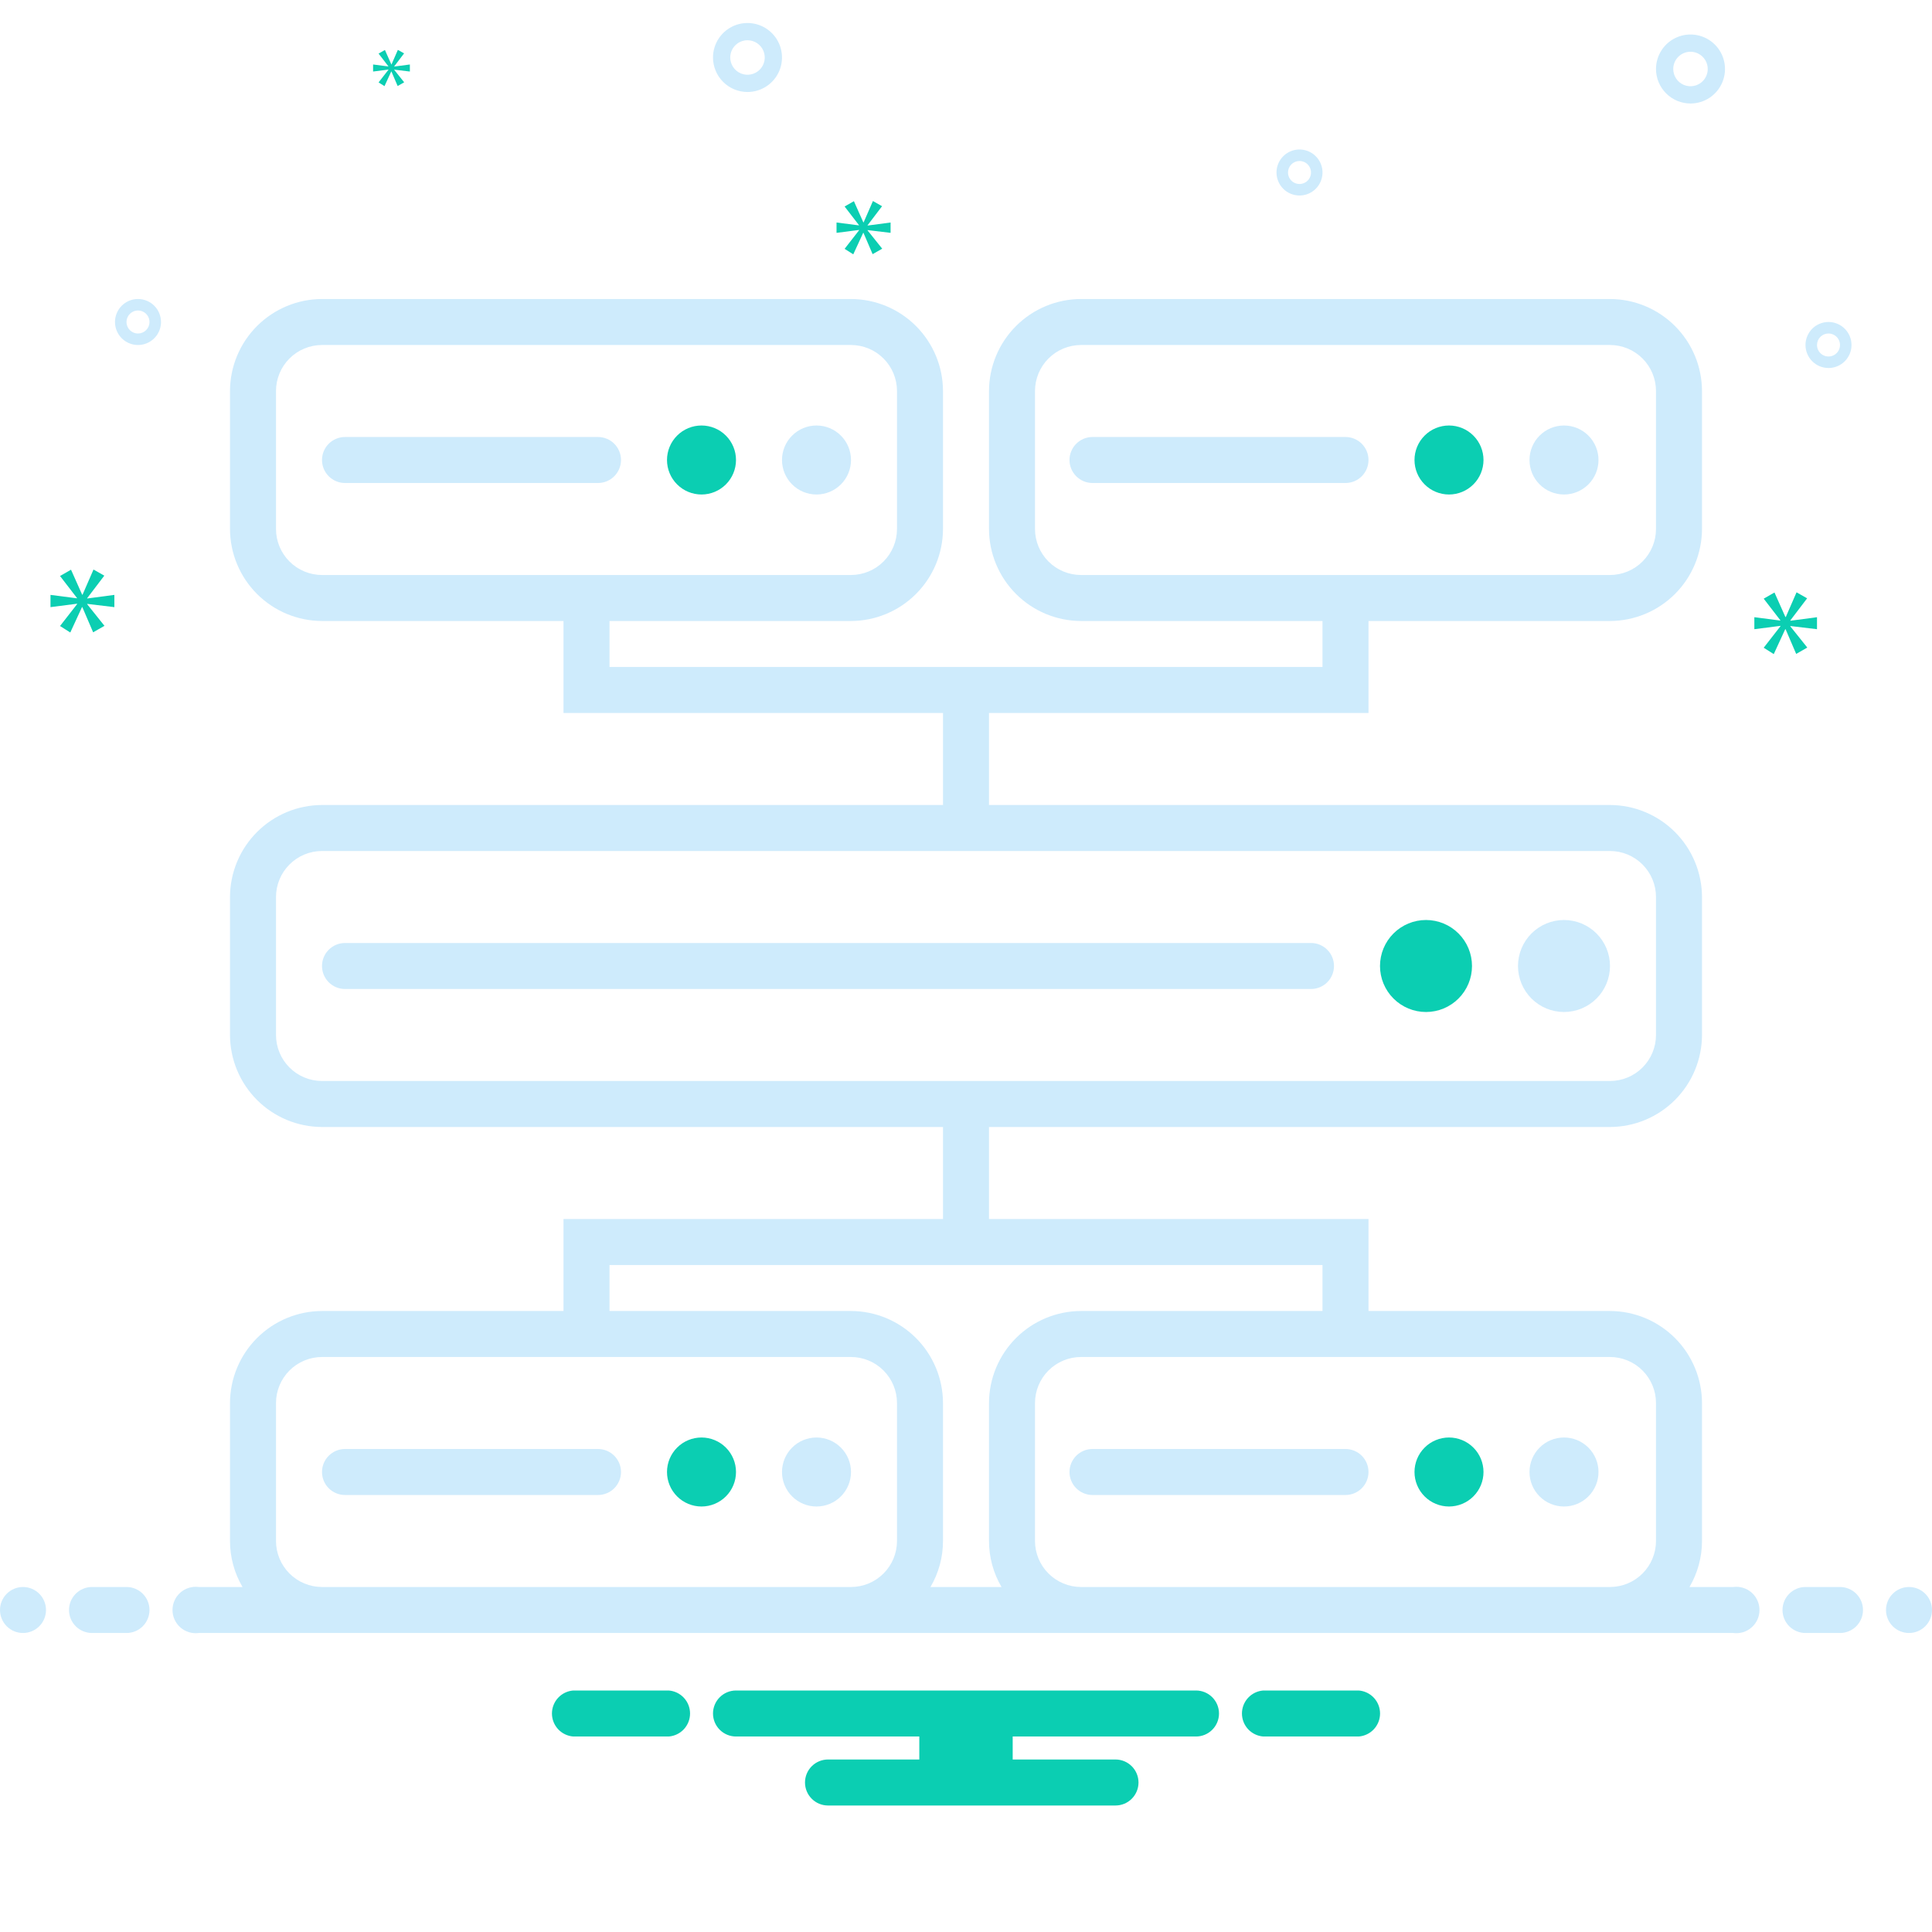 <svg width="168" height="168" viewBox="0 0 168 168" fill="none" xmlns="http://www.w3.org/2000/svg">
<path d="M140 84C140 85.061 139.579 86.078 138.828 86.828C138.078 87.579 137.061 88 136 88C134.939 88 133.922 87.579 133.172 86.828C132.421 86.078 132 85.061 132 84C132 82.939 132.421 81.922 133.172 81.172C133.922 80.421 134.939 80 136 80C137.061 80 138.078 80.421 138.828 81.172C139.579 81.922 140 82.939 140 84Z" fill="#CEEBFC"/>
<path d="M116 84C116 83.47 115.789 82.961 115.414 82.586C115.039 82.211 114.53 82 114 82H30C29.47 82 28.961 82.211 28.586 82.586C28.211 82.961 28 83.47 28 84C28 84.53 28.211 85.039 28.586 85.414C28.961 85.789 29.47 86 30 86H114C114.53 86 115.039 85.789 115.414 85.414C115.789 85.039 116 84.53 116 84Z" fill="#CEEBFC"/>
<path d="M74 128C74 128.796 73.684 129.559 73.121 130.121C72.559 130.684 71.796 131 71 131C70.204 131 69.441 130.684 68.879 130.121C68.316 129.559 68 128.796 68 128C68 127.204 68.316 126.441 68.879 125.879C69.441 125.316 70.204 125 71 125C71.796 125 72.559 125.316 73.121 125.879C73.684 126.441 74 127.204 74 128Z" fill="#CEEBFC"/>
<path d="M52 126H30C29.47 126 28.961 126.211 28.586 126.586C28.211 126.961 28 127.47 28 128C28 128.53 28.211 129.039 28.586 129.414C28.961 129.789 29.47 130 30 130H52C52.53 130 53.039 129.789 53.414 129.414C53.789 129.039 54 128.53 54 128C54 127.47 53.789 126.961 53.414 126.586C53.039 126.211 52.53 126 52 126Z" fill="#CEEBFC"/>
<path d="M139 128C139 128.796 138.684 129.559 138.121 130.121C137.559 130.684 136.796 131 136 131C135.204 131 134.441 130.684 133.879 130.121C133.316 129.559 133 128.796 133 128C133 127.204 133.316 126.441 133.879 125.879C134.441 125.316 135.204 125 136 125C136.796 125 137.559 125.316 138.121 125.879C138.684 126.441 139 127.204 139 128Z" fill="#CEEBFC"/>
<path d="M117 126H95C94.47 126 93.961 126.211 93.586 126.586C93.211 126.961 93 127.47 93 128C93 128.53 93.211 129.039 93.586 129.414C93.961 129.789 94.47 130 95 130H117C117.53 130 118.039 129.789 118.414 129.414C118.789 129.039 119 128.53 119 128C119 127.47 118.789 126.961 118.414 126.586C118.039 126.211 117.53 126 117 126Z" fill="#CEEBFC"/>
<path d="M74 40C74 40.796 73.684 41.559 73.121 42.121C72.559 42.684 71.796 43 71 43C70.204 43 69.441 42.684 68.879 42.121C68.316 41.559 68 40.796 68 40C68 39.204 68.316 38.441 68.879 37.879C69.441 37.316 70.204 37 71 37C71.796 37 72.559 37.316 73.121 37.879C73.684 38.441 74 39.204 74 40Z" fill="#CEEBFC"/>
<path d="M54 40C54 39.47 53.789 38.961 53.414 38.586C53.039 38.211 52.53 38 52 38H30C29.47 38 28.961 38.211 28.586 38.586C28.211 38.961 28 39.47 28 40C28 40.53 28.211 41.039 28.586 41.414C28.961 41.789 29.47 42 30 42H52C52.53 42 53.039 41.789 53.414 41.414C53.789 41.039 54 40.53 54 40Z" fill="#CEEBFC"/>
<path d="M139 40C139 40.796 138.684 41.559 138.121 42.121C137.559 42.684 136.796 43 136 43C135.204 43 134.441 42.684 133.879 42.121C133.316 41.559 133 40.796 133 40C133 39.204 133.316 38.441 133.879 37.879C134.441 37.316 135.204 37 136 37C136.796 37 137.559 37.316 138.121 37.879C138.684 38.441 139 39.204 139 40Z" fill="#CEEBFC"/>
<path d="M119 40C119 39.47 118.789 38.961 118.414 38.586C118.039 38.211 117.53 38 117 38H95C94.47 38 93.961 38.211 93.586 38.586C93.211 38.961 93 39.47 93 40C93 40.53 93.211 41.039 93.586 41.414C93.961 41.789 94.47 42 95 42H117C117.53 42 118.039 41.789 118.414 41.414C118.789 41.039 119 40.53 119 40ZM147 9C147.593 9 148.173 8.824 148.667 8.494C149.16 8.165 149.545 7.696 149.772 7.148C149.999 6.6 150.058 5.997 149.942 5.415C149.827 4.833 149.541 4.298 149.121 3.879C148.702 3.459 148.167 3.173 147.585 3.058C147.003 2.942 146.4 3.001 145.852 3.228C145.304 3.455 144.835 3.84 144.506 4.333C144.176 4.827 144 5.407 144 6C144.001 6.795 144.317 7.558 144.88 8.12C145.442 8.683 146.205 8.999 147 9ZM147 4.5C147.297 4.5 147.587 4.588 147.833 4.753C148.08 4.918 148.272 5.152 148.386 5.426C148.499 5.7 148.529 6.002 148.471 6.293C148.413 6.584 148.27 6.851 148.061 7.061C147.851 7.27 147.584 7.413 147.293 7.471C147.002 7.529 146.7 7.499 146.426 7.386C146.152 7.272 145.918 7.08 145.753 6.833C145.588 6.587 145.5 6.297 145.5 6C145.5 5.602 145.658 5.221 145.939 4.939C146.221 4.658 146.602 4.5 147 4.5ZM65 8C65.593 8 66.173 7.824 66.667 7.494C67.16 7.165 67.545 6.696 67.772 6.148C67.999 5.6 68.058 4.997 67.942 4.415C67.827 3.833 67.541 3.298 67.121 2.879C66.702 2.459 66.167 2.173 65.585 2.058C65.003 1.942 64.4 2.001 63.852 2.228C63.304 2.455 62.835 2.84 62.506 3.333C62.176 3.827 62 4.407 62 5C62.001 5.795 62.317 6.558 62.88 7.12C63.442 7.683 64.205 7.999 65 8ZM65 3.5C65.297 3.5 65.587 3.588 65.833 3.753C66.08 3.918 66.272 4.152 66.386 4.426C66.499 4.7 66.529 5.002 66.471 5.293C66.413 5.584 66.27 5.851 66.061 6.061C65.851 6.27 65.584 6.413 65.293 6.471C65.002 6.529 64.7 6.499 64.426 6.386C64.152 6.272 63.918 6.08 63.753 5.833C63.588 5.587 63.5 5.297 63.5 5C63.5 4.602 63.658 4.221 63.939 3.939C64.221 3.658 64.602 3.5 65 3.5ZM159 32C159.396 32 159.782 31.883 160.111 31.663C160.44 31.443 160.696 31.131 160.848 30.765C160.999 30.4 161.039 29.998 160.962 29.61C160.884 29.222 160.694 28.866 160.414 28.586C160.135 28.306 159.778 28.116 159.39 28.038C159.002 27.961 158.6 28.001 158.235 28.152C157.869 28.304 157.557 28.56 157.337 28.889C157.117 29.218 157 29.604 157 30C157 30.53 157.211 31.039 157.586 31.414C157.961 31.789 158.47 32 159 32ZM159 29C159.198 29 159.391 29.059 159.556 29.169C159.72 29.278 159.848 29.435 159.924 29.617C160 29.8 160.019 30.001 159.981 30.195C159.942 30.389 159.847 30.567 159.707 30.707C159.567 30.847 159.389 30.942 159.195 30.981C159.001 31.019 158.8 31 158.617 30.924C158.435 30.848 158.278 30.72 158.169 30.556C158.059 30.391 158 30.198 158 30C158 29.735 158.105 29.48 158.293 29.293C158.48 29.105 158.735 29 159 29ZM113 17C113.396 17 113.782 16.883 114.111 16.663C114.44 16.443 114.696 16.131 114.848 15.765C114.999 15.4 115.039 14.998 114.962 14.61C114.884 14.222 114.694 13.866 114.414 13.586C114.135 13.306 113.778 13.116 113.39 13.038C113.002 12.961 112.6 13.001 112.235 13.152C111.869 13.304 111.557 13.56 111.337 13.889C111.117 14.218 111 14.604 111 15C111 15.53 111.211 16.039 111.586 16.414C111.961 16.789 112.47 17 113 17ZM113 14C113.198 14 113.391 14.059 113.556 14.168C113.72 14.278 113.848 14.435 113.924 14.617C114 14.8 114.019 15.001 113.981 15.195C113.942 15.389 113.847 15.567 113.707 15.707C113.567 15.847 113.389 15.942 113.195 15.981C113.001 16.019 112.8 16 112.617 15.924C112.435 15.848 112.278 15.72 112.169 15.556C112.059 15.391 112 15.198 112 15C112 14.735 112.105 14.48 112.293 14.293C112.48 14.105 112.735 14 113 14ZM12 26C11.604 26 11.218 26.117 10.889 26.337C10.56 26.557 10.304 26.869 10.152 27.235C10.001 27.6 9.961 28.002 10.038 28.39C10.116 28.778 10.306 29.134 10.586 29.414C10.866 29.694 11.222 29.884 11.61 29.962C11.998 30.039 12.4 29.999 12.765 29.848C13.131 29.696 13.443 29.44 13.663 29.111C13.883 28.782 14 28.396 14 28C14 27.47 13.789 26.961 13.414 26.586C13.039 26.211 12.53 26 12 26ZM12 29C11.802 29 11.609 28.941 11.444 28.831C11.28 28.722 11.152 28.565 11.076 28.383C11 28.2 10.981 27.999 11.019 27.805C11.058 27.611 11.153 27.433 11.293 27.293C11.433 27.153 11.611 27.058 11.805 27.019C11.999 26.981 12.2 27 12.383 27.076C12.565 27.152 12.722 27.28 12.832 27.444C12.941 27.609 13 27.802 13 28C13 28.265 12.895 28.52 12.707 28.707C12.52 28.895 12.265 29 12 29Z" fill="#CEEBFC"/>
<path d="M4 140C4 140.53 3.789 141.039 3.414 141.414C3.039 141.789 2.53 142 2 142C1.47 142 0.961 141.789 0.586 141.414C0.211 141.039 0 140.53 0 140C0 139.47 0.211 138.961 0.586 138.586C0.961 138.211 1.47 138 2 138C2.53 138 3.039 138.211 3.414 138.586C3.789 138.961 4 139.47 4 140Z" fill="#CEEBFC"/>
<path d="M11 138H8C7.47 138 6.961 138.211 6.586 138.586C6.211 138.961 6 139.47 6 140C6 140.53 6.211 141.039 6.586 141.414C6.961 141.789 7.47 142 8 142H11C11.53 142 12.039 141.789 12.414 141.414C12.789 141.039 13 140.53 13 140C13 139.47 12.789 138.961 12.414 138.586C12.039 138.211 11.53 138 11 138ZM160 138H157C156.47 138 155.961 138.211 155.586 138.586C155.211 138.961 155 139.47 155 140C155 140.53 155.211 141.039 155.586 141.414C155.961 141.789 156.47 142 157 142H160C160.53 142 161.039 141.789 161.414 141.414C161.789 141.039 162 140.53 162 140C162 139.47 161.789 138.961 161.414 138.586C161.039 138.211 160.53 138 160 138Z" fill="#CEEBFC"/>
<path d="M168 140C168 140.53 167.789 141.039 167.414 141.414C167.039 141.789 166.53 142 166 142C165.47 142 164.961 141.789 164.586 141.414C164.211 141.039 164 140.53 164 140C164 139.47 164.211 138.961 164.586 138.586C164.961 138.211 165.47 138 166 138C166.53 138 167.039 138.211 167.414 138.586C167.789 138.961 168 139.47 168 140Z" fill="#CEEBFC"/>
<path d="M150.721 138H146.912C147.624 136.787 148 135.406 148 134V122C147.994 119.88 147.149 117.849 145.65 116.35C144.151 114.851 142.12 114.006 140 114H119V106H86V98H140C142.12 97.994 144.151 97.149 145.65 95.65C147.149 94.151 147.994 92.12 148 90V78C147.994 75.88 147.149 73.849 145.65 72.35C144.151 70.851 142.12 70.006 140 70H86V62H119V54H140C142.12 53.994 144.151 53.149 145.65 51.65C147.149 50.151 147.994 48.12 148 46V34C147.994 31.88 147.149 29.849 145.65 28.35C144.151 26.851 142.12 26.006 140 26H94C91.88 26.006 89.849 26.851 88.35 28.35C86.851 29.849 86.006 31.88 86 34V46C86.006 48.12 86.851 50.151 88.35 51.65C89.849 53.149 91.88 53.994 94 54H115V58H53V54H74C76.12 53.994 78.151 53.149 79.65 51.65C81.149 50.151 81.994 48.12 82 46V34C81.994 31.88 81.149 29.849 79.65 28.35C78.151 26.851 76.12 26.006 74 26H28C25.88 26.006 23.849 26.851 22.35 28.35C20.851 29.849 20.006 31.88 20 34V46C20.006 48.12 20.851 50.151 22.35 51.65C23.849 53.149 25.88 53.994 28 54H49V62H82V70H28C25.88 70.006 23.849 70.851 22.35 72.35C20.851 73.849 20.006 75.88 20 78V90C20.006 92.12 20.851 94.151 22.35 95.65C23.849 97.149 25.88 97.994 28 98H82V106H49V114H28C25.88 114.006 23.849 114.851 22.35 116.35C20.851 117.849 20.006 119.88 20 122V134C20 135.406 20.376 136.787 21.088 138H17.278C16.994 137.963 16.704 137.987 16.43 138.07C16.155 138.154 15.902 138.295 15.686 138.484C15.47 138.673 15.298 138.907 15.179 139.168C15.061 139.429 15 139.713 15 140C15 140.287 15.061 140.571 15.179 140.832C15.298 141.093 15.47 141.327 15.686 141.516C15.902 141.705 16.155 141.846 16.43 141.93C16.704 142.013 16.994 142.037 17.278 142H150.721C151.006 142.037 151.295 142.013 151.569 141.93C151.844 141.846 152.097 141.705 152.313 141.516C152.529 141.327 152.701 141.093 152.82 140.832C152.938 140.571 152.999 140.287 152.999 140C152.999 139.713 152.938 139.429 152.82 139.168C152.701 138.907 152.529 138.673 152.313 138.484C152.097 138.295 151.844 138.154 151.569 138.07C151.295 137.987 151.006 137.963 150.721 138ZM94 50C92.939 49.999 91.923 49.577 91.173 48.827C90.423 48.077 90.001 47.06 90 46V34C90.001 32.94 90.423 31.923 91.173 31.173C91.923 30.423 92.939 30.001 94 30H140C141.061 30.001 142.077 30.423 142.827 31.173C143.577 31.923 143.999 32.94 144 34V46C143.999 47.06 143.577 48.077 142.827 48.827C142.077 49.577 141.061 49.999 140 50H94ZM28 50C26.939 49.999 25.923 49.577 25.173 48.827C24.423 48.077 24.001 47.06 24 46V34C24.001 32.94 24.423 31.923 25.173 31.173C25.923 30.423 26.939 30.001 28 30H74C75.061 30.001 76.077 30.423 76.827 31.173C77.577 31.923 77.999 32.94 78 34V46C77.999 47.06 77.577 48.077 76.827 48.827C76.077 49.577 75.061 49.999 74 50H28ZM28 94C26.939 93.999 25.923 93.577 25.173 92.827C24.423 92.077 24.001 91.061 24 90V78C24.001 76.939 24.423 75.923 25.173 75.173C25.923 74.423 26.939 74.001 28 74H140C141.061 74.001 142.077 74.423 142.827 75.173C143.577 75.923 143.999 76.939 144 78V90C143.999 91.061 143.577 92.077 142.827 92.827C142.077 93.577 141.061 93.999 140 94H28ZM53 110H115V114H94C91.88 114.006 89.849 114.851 88.35 116.35C86.851 117.849 86.006 119.88 86 122V134C86 135.406 86.376 136.787 87.088 138H80.912C81.624 136.787 82 135.406 82 134V122C81.994 119.88 81.149 117.849 79.65 116.35C78.151 114.851 76.12 114.006 74 114H53V110ZM28 138C26.939 137.999 25.923 137.577 25.173 136.827C24.423 136.077 24.001 135.061 24 134V122C24.001 120.939 24.423 119.923 25.173 119.173C25.923 118.423 26.939 118.001 28 118H74C75.061 118.001 76.077 118.423 76.827 119.173C77.577 119.923 77.999 120.939 78 122V134C77.999 135.061 77.577 136.077 76.827 136.827C76.077 137.577 75.061 137.999 74 138H28ZM94 138C92.939 137.999 91.923 137.577 91.173 136.827C90.423 136.077 90.001 135.061 90 134V122C90.001 120.939 90.423 119.923 91.173 119.173C91.923 118.423 92.939 118.001 94 118H140C141.061 118.001 142.077 118.423 142.827 119.173C143.577 119.923 143.999 120.939 144 122V134C143.999 135.061 143.577 136.077 142.827 136.827C142.077 137.577 141.061 137.999 140 138H94Z" fill="#CEEBFC"/>
<path d="M128 84C128 85.061 127.579 86.078 126.828 86.828C126.078 87.579 125.061 88 124 88C122.939 88 121.922 87.579 121.172 86.828C120.421 86.078 120 85.061 120 84C120 82.939 120.421 81.922 121.172 81.172C121.922 80.421 122.939 80 124 80C125.061 80 126.078 80.421 126.828 81.172C127.579 81.922 128 82.939 128 84Z" fill="#0BCEB2"/>
<path d="M64 128C64 128.796 63.684 129.559 63.121 130.121C62.559 130.684 61.796 131 61 131C60.204 131 59.441 130.684 58.879 130.121C58.316 129.559 58 128.796 58 128C58 127.204 58.316 126.441 58.879 125.879C59.441 125.316 60.204 125 61 125C61.796 125 62.559 125.316 63.121 125.879C63.684 126.441 64 127.204 64 128Z" fill="#0BCEB2"/>
<path d="M129 128C129 128.796 128.684 129.559 128.121 130.121C127.559 130.684 126.796 131 126 131C125.204 131 124.441 130.684 123.879 130.121C123.316 129.559 123 128.796 123 128C123 127.204 123.316 126.441 123.879 125.879C124.441 125.316 125.204 125 126 125C126.796 125 127.559 125.316 128.121 125.879C128.684 126.441 129 127.204 129 128Z" fill="#0BCEB2"/>
<path d="M64 40C64 40.796 63.684 41.559 63.121 42.121C62.559 42.684 61.796 43 61 43C60.204 43 59.441 42.684 58.879 42.121C58.316 41.559 58 40.796 58 40C58 39.204 58.316 38.441 58.879 37.879C59.441 37.316 60.204 37 61 37C61.796 37 62.559 37.316 63.121 37.879C63.684 38.441 64 39.204 64 40Z" fill="#0BCEB2"/>
<path d="M129 40C129 40.796 128.684 41.559 128.121 42.121C127.559 42.684 126.796 43 126 43C125.204 43 124.441 42.684 123.879 42.121C123.316 41.559 123 40.796 123 40C123 39.204 123.316 38.441 123.879 37.879C124.441 37.316 125.204 37 126 37C126.796 37 127.559 37.316 128.121 37.879C128.684 38.441 129 39.204 129 40Z" fill="#0BCEB2"/>
<path d="M7.583 52.011L9.07 50.056L8.131 49.524L7.177 51.714H7.145L6.175 49.539L5.22 50.087L6.691 51.996V52.027L4.391 51.73V52.794L6.707 52.497V52.528L5.22 54.436L6.112 55L7.13 52.794H7.16L8.099 54.984L9.085 54.421L7.583 52.543V52.512L9.945 52.794V51.73L7.583 52.042V52.011ZM34.281 5.769L35.137 4.643L34.597 4.337L34.047 5.598H34.029L33.471 4.345L32.92 4.661L33.768 5.76V5.778L32.443 5.607V6.22L33.777 6.049V6.067L32.92 7.166L33.434 7.49L34.02 6.22H34.038L34.578 7.481L35.146 7.157L34.281 6.075V6.057L35.641 6.22V5.607L34.281 5.787V5.769ZM158 54.713V53.67L155.683 53.977V53.946L157.142 52.028L156.221 51.506L155.285 53.654H155.253L154.302 51.521L153.365 52.059L154.808 53.931V53.962L152.552 53.67V54.713L154.823 54.422V54.453L153.365 56.325L154.24 56.878L155.238 54.713H155.268L156.189 56.862L157.156 56.31L155.683 54.468V54.437L158 54.713ZM74.702 20.023L73.444 21.638L74.198 22.115L75.06 20.248H75.085L75.88 22.101L76.714 21.625L75.443 20.036V20.009L77.442 20.248V19.348L75.443 19.612V19.586L76.701 17.931L75.907 17.481L75.099 19.334H75.073L74.252 17.494L73.444 17.958L74.689 19.573V19.599L72.742 19.348V20.248L74.702 19.996V20.023ZM118.154 147H109.846C109.342 147.039 108.872 147.267 108.529 147.637C108.186 148.008 107.995 148.495 107.995 149C107.995 149.505 108.186 149.992 108.529 150.363C108.872 150.733 109.342 150.961 109.846 151H118.154C118.658 150.961 119.128 150.733 119.471 150.363C119.814 149.992 120.005 149.505 120.005 149C120.005 148.495 119.814 148.008 119.471 147.637C119.128 147.267 118.658 147.039 118.154 147ZM58.154 147H49.846C49.342 147.039 48.872 147.267 48.529 147.637C48.186 148.008 47.995 148.495 47.995 149C47.995 149.505 48.186 149.992 48.529 150.363C48.872 150.733 49.342 150.961 49.846 151H58.154C58.658 150.961 59.128 150.733 59.471 150.363C59.814 149.992 60.005 149.505 60.005 149C60.005 148.495 59.814 148.008 59.471 147.637C59.128 147.267 58.658 147.039 58.154 147ZM104 147H64C63.47 147 62.961 147.211 62.586 147.586C62.211 147.961 62 148.47 62 149C62 149.53 62.211 150.039 62.586 150.414C62.961 150.789 63.47 151 64 151H79.94V153H72C71.47 153 70.961 153.211 70.586 153.586C70.211 153.961 70 154.47 70 155C70 155.53 70.211 156.039 70.586 156.414C70.961 156.789 71.47 157 72 157H97C97.53 157 98.039 156.789 98.414 156.414C98.789 156.039 99 155.53 99 155C99 154.47 98.789 153.961 98.414 153.586C98.039 153.211 97.53 153 97 153H88.06V151H104C104.53 151 105.039 150.789 105.414 150.414C105.789 150.039 106 149.53 106 149C106 148.47 105.789 147.961 105.414 147.586C105.039 147.211 104.53 147 104 147Z" fill="#0BCEB2"/>
</svg>
